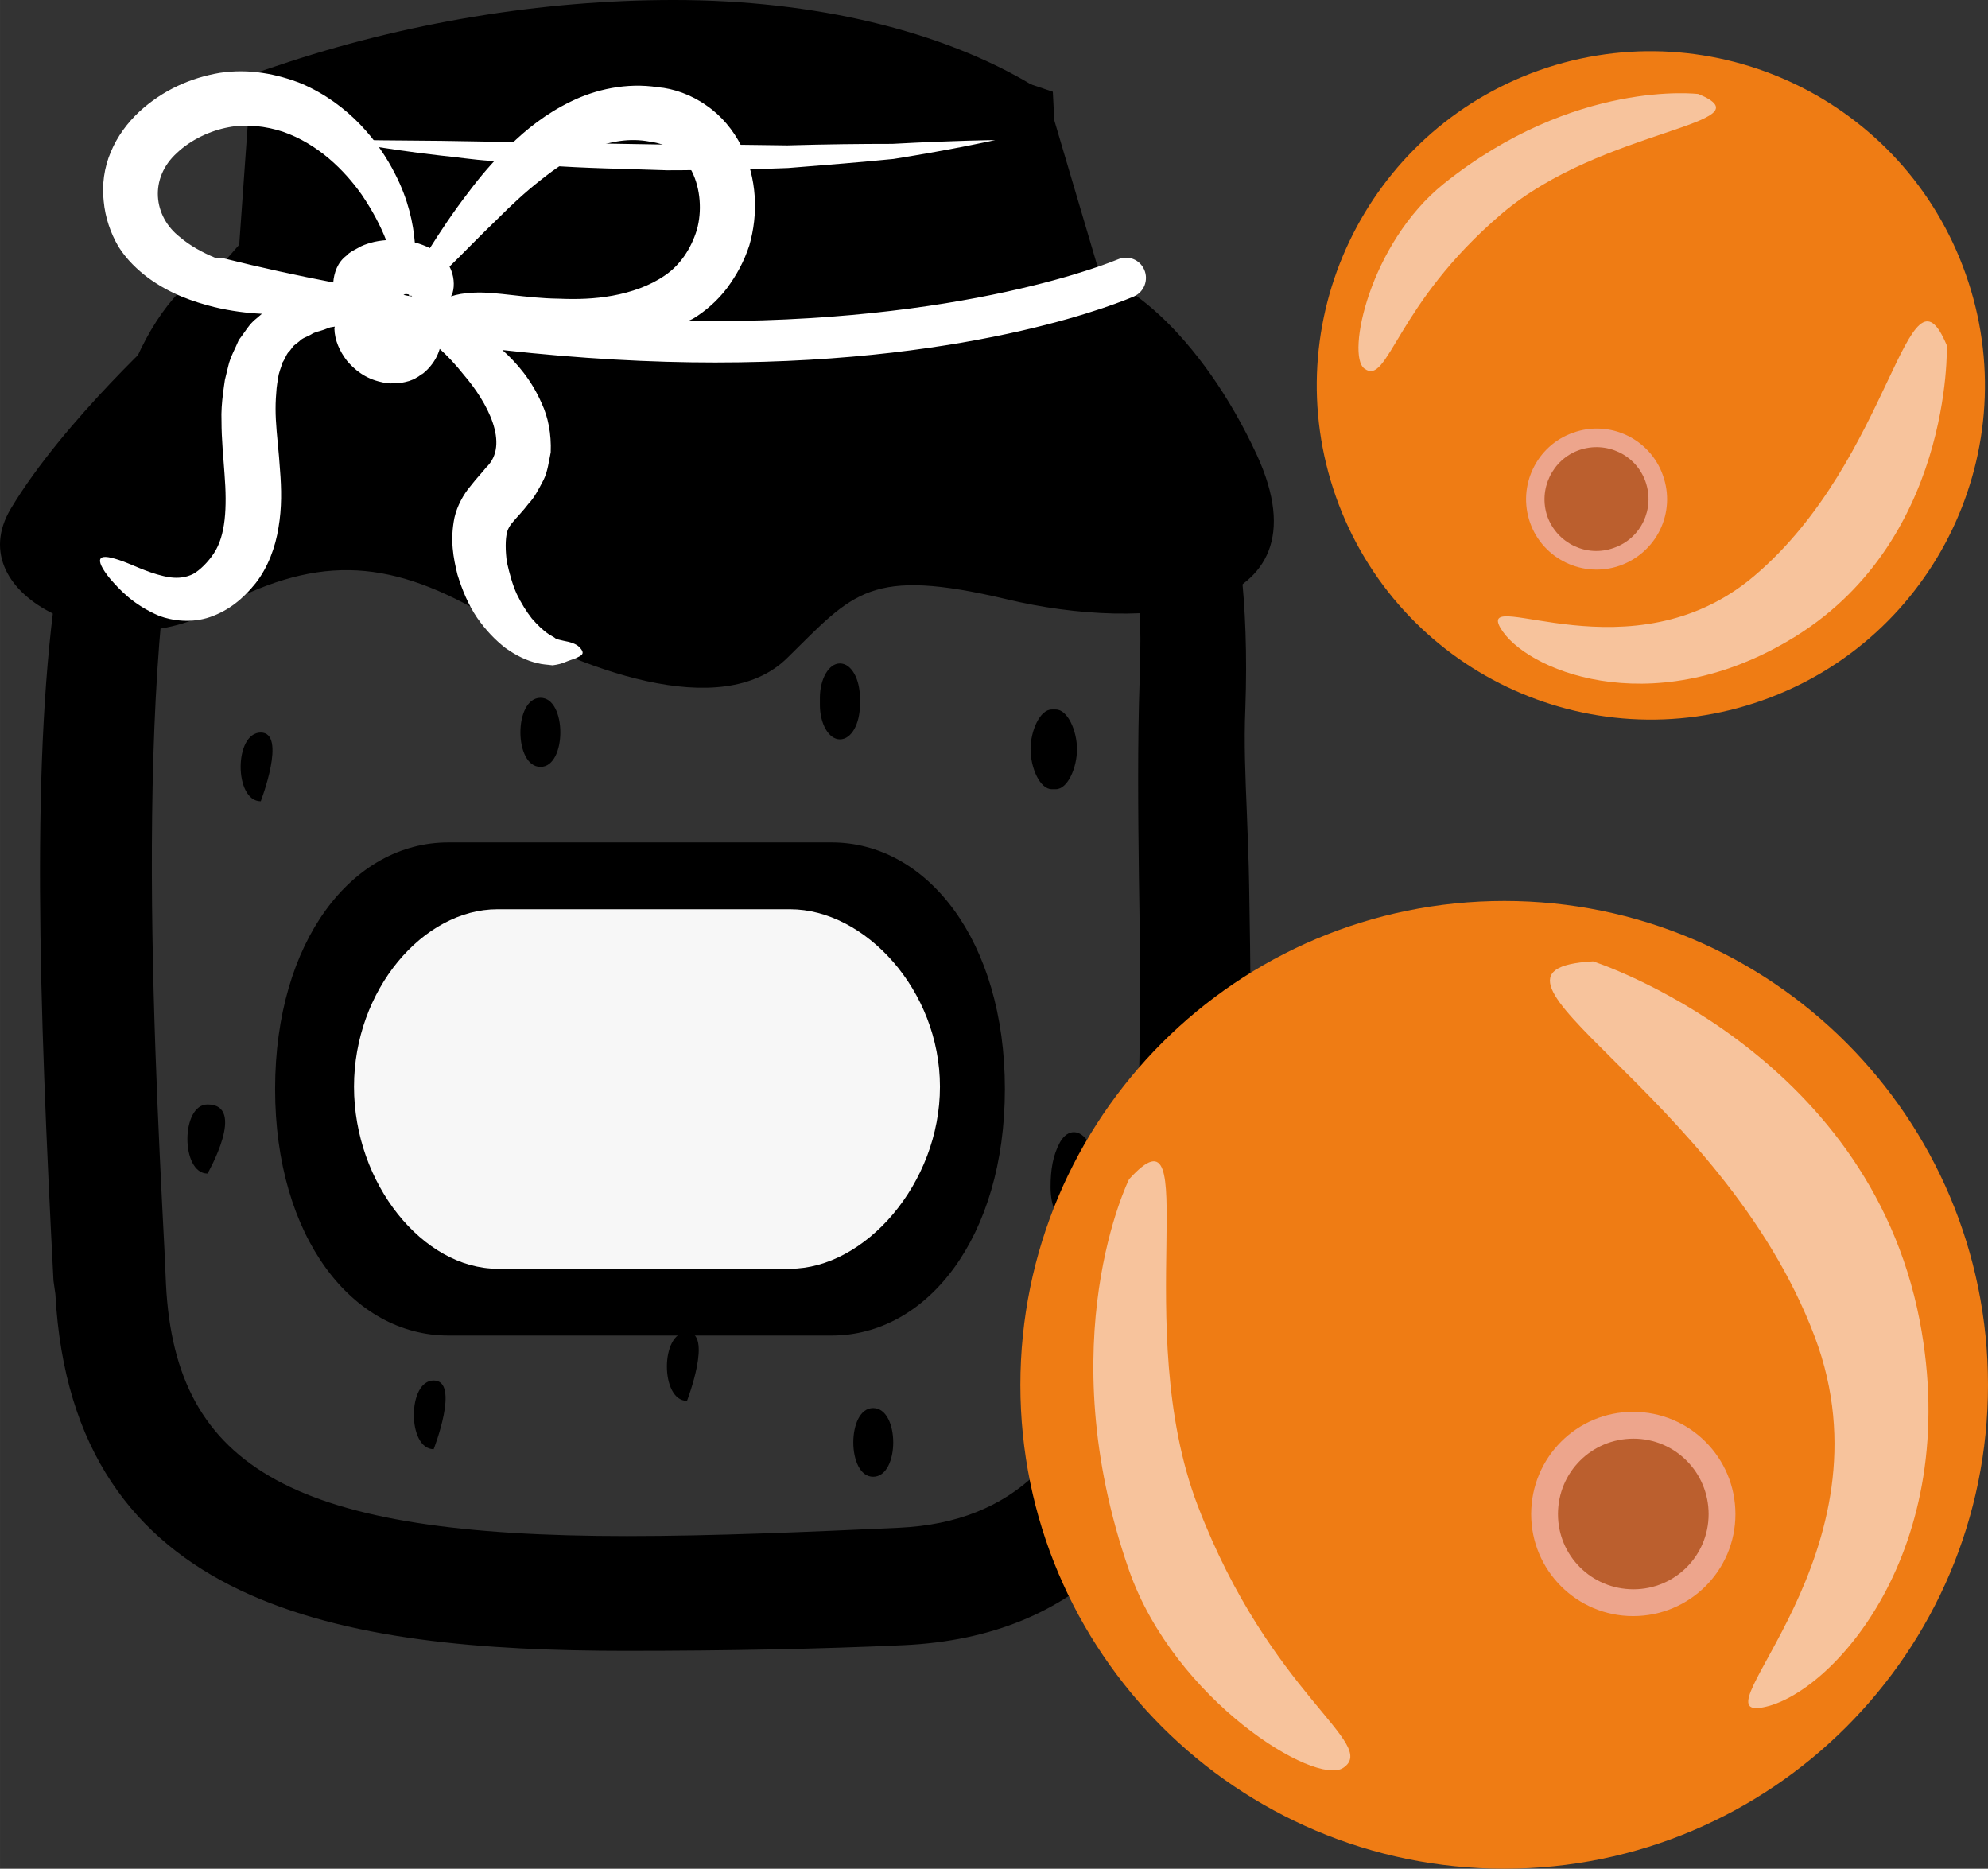 <?xml version="1.0" encoding="UTF-8" standalone="no"?>
<svg
   xmlns:dc="http://purl.org/dc/elements/1.1/"
   xmlns:cc="http://creativecommons.org/ns#"
   xmlns:rdf="http://www.w3.org/1999/02/22-rdf-syntax-ns#"
   xmlns:svg="http://www.w3.org/2000/svg"
   xmlns="http://www.w3.org/2000/svg"
   id="svg60"
   viewBox="0 0 5265.675 4949"
   style="clip-rule:evenodd;fill-rule:evenodd;image-rendering:optimizeQuality;shape-rendering:geometricPrecision;text-rendering:geometricPrecision"
   version="1.1"
   height="49.49mm"
   width="52.657mm"
   xml:space="preserve"><rect x="0" y="0" width="5265.675" height="4949" fill="#333333" stroke="none"/>
 <defs
   id="defs4">
  <style
   id="style2"
   type="text/css">
   <![CDATA[
    .fil0 {fill:black;fill-rule:nonzero}
    .fil5 {fill:#BB5F2E;fill-rule:nonzero}
    .fil4 {fill:#EDA58C;fill-rule:nonzero}
    .fil3 {fill:#EF7C14;fill-rule:nonzero}
    .fil6 {fill:#F7C39C;fill-rule:nonzero}
    .fil2 {fill:#F7F7F7;fill-rule:nonzero}
    .fil1 {fill:white;fill-rule:nonzero}
   ]]>
  </style>
 </defs>
 <g
   transform="translate(-7874.325,-12439)"
   id="Vrstva_x0020_1">
  <path
   style="fill:#000000;fill-rule:nonzero"
   id="path7"
   d="m 9659,12545 c -334,0 -686,57 -1019,169 l -34,494 -36,3 c -493,51 -407,1736 -366,2546 l 5,89 c 32,638 531,766 1326,766 228,0 484,-11 726,-22 766,-35 751,-990 736,-1832 -3,-185 -4,-359 2,-516 31,-822 -310,-1039 -313,-1041 l -2,-12 -127,-433 c -70,-41 -358,-211 -898,-211 z m -1533,3309 -4,-28 c -63,-1219 -97,-2426 394,-2461 h 2203 c 94,0 377,172 348,945 -6,154 7,292 10,475 14,838 32,1866 -814,1905 -242,12 -499,16 -728,16 -820,0 -1373,-148 -1409,-852 z"
   class="fil0" />
  <path
   style="fill:#000000;fill-rule:nonzero"
   id="path9"
   d="m 8708,13259 h 1881 l -8,-46 -114,-386 c -208,-114 -492,-176 -808,-176 -304,0 -620,49 -918,142 z m -300,267 c -187,502 -129,1621 -98,2225 l 4,90 c 25,491 345,666 1221,666 228,0 481,-11 721,-22 617,-29 652,-733 635,-1725 -2,-162 -4,-352 2,-522 11,-292 -25,-534 -106,-720 -34,-35 -62,-46 -70,-47 H 8520 c -43,4 -79,21 -112,55 z m 1127,3285 c -760,0 -1469,-114 -1514,-945 l -5,-35 c -38,-734 -61,-1398 12,-1867 l -38,43 54,-136 c 38,-196 96,-351 180,-456 63,-151 146,-247 249,-288 l 35,-40 32,-451 66,-22 c 340,-115 704,-175 1053,-175 372,0 710,81 952,227 l 35,21 134,453 c 45,38 120,118 187,261 59,72 122,184 163,358 l 19,91 12,92 c 12,106 17,229 12,372 -4,93 0,179 4,279 2,59 5,122 6,191 14,831 34,1968 -915,2012 -218,10 -465,15 -733,15 z"
   class="fil0" />
  <path
   style="fill:#000000;fill-rule:nonzero"
   id="path11"
   d="m 11203,13643 c -145,-313 -368,-508 -516,-490 l -24,-471 c -1213,-420 -2086,26 -2086,26 l -8,431 -244,159 c 0,0 -281,253 -422,488 -140,234 264,419 534,271 269,-148 457,-142 715,6 257,149 633,291 808,118 176,-173 217,-241 581,-155 363,87 861,50 662,-383 z"
   class="fil0" />
  <path
   style="fill:#ffffff;fill-rule:nonzero"
   id="path13"
   d="m 8772,12810 c 0,0 27,0 75,0 48,1 116,1 197,2 163,3 380,6 598,10 54,0 108,0 162,0 53,1 106,1 156,2 102,-3 197,-4 278,-4 163,-9 272,-10 272,-10 0,0 -106,24 -269,50 -81,8 -177,16 -279,24 -51,2 -104,4 -158,4 -54,1 -108,2 -163,2 -109,-4 -218,-5 -320,-13 -52,-4 -101,-8 -148,-12 -46,-3 -90,-10 -131,-14 -81,-9 -149,-20 -196,-27 -47,-8 -74,-14 -74,-14 z"
   class="fil1" />
  <path
   style="fill:#ffffff;fill-rule:nonzero"
   id="path15"
   d="m 8466,13123 c -7,-2 -14,-2 -21,-1 -34,-14 -67,-32 -94,-55 -71,-55 -82,-156 -8,-223 37,-35 88,-59 137,-68 46,-9 99,-3 144,12 92,32 162,101 208,166 30,44 51,85 65,121 -13,1 -27,3 -41,7 -10,3 -23,7 -34,14 -11,6 -22,11 -30,20 -24,18 -33,46 -35,71 -94,-18 -191,-39 -291,-64 z m 477,97 c 1,0 1,-1 2,-1 3,-2 8,-1 12,0 1,1 0,2 1,3 1,1 4,0 6,0 1,1 1,1 2,2 -8,-1 -15,-2 -23,-4 z m 126,4 c 1,-3 3,-6 4,-9 6,-20 4,-47 -8,-70 36,-35 78,-79 129,-128 33,-33 70,-68 111,-100 41,-33 87,-64 136,-84 50,-20 102,-29 154,-19 53,7 87,33 112,79 23,46 27,106 13,155 -15,49 -44,93 -84,120 -40,28 -90,45 -139,54 -49,9 -96,10 -143,8 -87,-1 -166,-19 -224,-16 -27,1 -47,5 -61,10 z m -902,749 c 24,27 59,67 129,97 35,13 86,20 135,3 49,-17 87,-48 120,-89 33,-42 53,-96 61,-148 9,-52 8,-103 4,-152 -3,-49 -9,-94 -11,-134 -1,-20 -1,-38 0,-56 1,-9 1,-18 2,-27 1,-8 2,-17 4,-25 1,-17 8,-28 11,-42 8,-11 11,-25 20,-32 4,-5 7,-10 11,-14 5,-4 9,-7 14,-11 8,-9 21,-12 31,-18 10,-7 24,-9 35,-13 5,-2 10,-4 16,-6 0,0 6,-1 12,-2 0,2 -1,4 -1,5 1,32 14,60 33,85 20,24 49,48 92,57 10,3 21,4 33,3 6,0 12,0 18,-1 7,-1 15,-3 22,-5 6,-2 16,-6 18,-8 l 7,-4 4,-3 1,-1 1,-1 5,-2 v 0 -1 h 1 c 5,-4 9,-8 13,-12 17,-18 26,-36 31,-53 20,18 41,40 64,69 61,71 123,184 59,245 -12,15 -25,28 -42,50 -18,21 -35,52 -42,83 -12,60 -3,106 8,151 13,42 29,80 52,114 23,33 48,59 75,80 28,20 57,34 84,40 14,4 27,4 41,6 15,-2 25,-5 32,-8 12,-5 22,-8 30,-11 6,-3 13,-6 16,-10 3,-4 2,-10 -7,-19 -8,-9 -25,-14 -42,-17 -10,-2 -17,-4 -21,-6 -4,-4 -12,-7 -19,-12 -15,-10 -29,-24 -44,-41 -14,-18 -28,-40 -40,-65 -11,-24 -19,-53 -26,-84 -4,-28 -5,-61 1,-82 3,-8 6,-15 16,-26 9,-11 26,-28 41,-48 14,-14 27,-39 39,-62 11,-22 14,-49 19,-73 2,-49 -7,-94 -24,-130 -27,-62 -66,-107 -104,-141 206,23 394,33 564,33 703,0 1085,-165 1109,-175 27,-12 39,-44 27,-71 -12,-27 -43,-39 -70,-27 -6,2 -405,173 -1138,163 5,-2 9,-4 13,-6 33,-20 65,-48 90,-81 25,-34 45,-70 59,-113 24,-83 21,-177 -21,-263 -21,-42 -53,-81 -93,-108 -39,-28 -88,-45 -128,-48 -83,-13 -166,6 -231,38 -66,32 -118,74 -161,116 -44,41 -79,83 -109,123 -44,57 -77,108 -103,149 -12,-6 -25,-11 -40,-15 -4,-50 -17,-113 -52,-181 -43,-85 -121,-185 -249,-240 -64,-25 -137,-40 -216,-28 -76,13 -150,45 -213,103 -31,29 -58,65 -75,106 -18,42 -24,88 -19,131 4,43 18,84 39,120 22,35 51,62 79,83 59,43 119,63 174,77 46,11 87,16 127,18 -5,4 -9,8 -14,12 -20,15 -31,37 -47,57 -9,22 -23,46 -28,69 -3,12 -6,24 -9,37 -2,11 -3,23 -5,36 -3,24 -5,49 -4,73 0,49 5,95 8,140 7,90 3,163 -28,210 -15,23 -37,45 -55,55 -18,9 -38,12 -61,9 -47,-7 -92,-30 -124,-42 -33,-12 -54,-16 -60,-8 -6,8 3,27 26,55 z"
   class="fil1" />
  <path
   style="fill:#000000;fill-rule:nonzero"
   id="path17"
   d="m 8565,14379 c -71,0 -71,182 0,182 0,0 70,-182 0,-182 z"
   class="fil0" />
  <path
   style="fill:#000000;fill-rule:nonzero"
   id="path19"
   d="m 8424,15364 c -71,0 -71,183 0,183 0,0 105,-183 0,-183 z"
   class="fil0" />
  <path
   style="fill:#000000;fill-rule:nonzero"
   id="path21"
   d="m 9023,16095 c -70,0 -70,182 0,182 0,0 71,-182 0,-182 z"
   class="fil0" />
  <path
   style="fill:#000000;fill-rule:nonzero"
   id="path23"
   d="m 9306,14287 c -71,0 -71,183 0,183 70,0 70,-183 0,-183 z"
   class="fil0" />
  <path
   style="fill:#000000;fill-rule:nonzero"
   id="path25"
   d="m 10671,14529 c 31,0 56,-56 56,-106 0,-49 -25,-105 -56,-105 h -11 c -31,0 -56,56 -56,105 0,50 25,106 56,106 z"
   class="fil0" />
  <path
   style="fill:#000000;fill-rule:nonzero"
   id="path27"
   d="m 10757,15464 c -21,-34 -54,-37 -75,0 -19,35 -25,73 -25,119 0,50 17,92 48,92 30,0 47,-42 47,-92 v -1 c 35,-36 25,-85 5,-118 z"
   class="fil0" />
  <path
   style="fill:#000000;fill-rule:nonzero"
   id="path29"
   d="m 10187,16168 c -70,0 -70,182 0,182 71,0 71,-182 0,-182 z"
   class="fil0" />
  <path
   style="fill:#000000;fill-rule:nonzero"
   id="path31"
   d="m 10152,14306 v -19 c 0,-49 -22,-91 -53,-91 -30,0 -53,42 -53,91 v 19 c 0,49 23,91 53,91 31,0 53,-42 53,-91 z"
   class="fil0" />
  <path
   style="fill:#000000;fill-rule:nonzero"
   id="path33"
   d="m 9694,15967 c -71,0 -71,182 0,182 0,0 70,-182 0,-182 z"
   class="fil0" />
  <path
   style="fill:#000000;fill-rule:nonzero"
   id="path35"
   d="m 8603,15323 c 0,393 205,653 459,653 h 1015 c 253,0 459,-260 459,-653 0,-393 -206,-653 -459,-653 H 9062 c -254,0 -459,260 -459,653 z"
   class="fil0" />
  <path
   style="fill:#f7f7f7;fill-rule:nonzero"
   id="path37"
   d="m 10364,15317 c 0,-256 -199,-470 -397,-470 h -775 c -197,0 -380,214 -380,470 v 0 c 0,257 183,482 380,482 h 775 c 198,0 397,-225 397,-482 z"
   class="fil2" />
  <path
   style="fill:#ef7c14;fill-rule:nonzero"
   id="path39"
   d="m 13140,16107 c 0,707 -574,1281 -1281,1281 -708,0 -1282,-574 -1282,-1281 0,-708 574,-1282 1282,-1282 707,0 1281,574 1281,1282 z"
   class="fil3" />
  <path
   style="fill:#eda58c;fill-rule:nonzero"
   id="path41"
   d="m 12471,16449 c 0,149 -121,270 -271,270 -149,0 -270,-121 -270,-270 0,-150 121,-271 270,-271 150,0 271,121 271,271 z"
   class="fil4" />
  <path
   style="fill:#bb5f2e;fill-rule:nonzero"
   id="path43"
   d="m 12400,16449 c 0,110 -89,199 -199,199 -111,0 -200,-89 -200,-199 0,-111 89,-200 200,-200 110,0 199,89 199,200 z"
   class="fil5" />
  <path
   style="fill:#f7c39c;fill-rule:nonzero"
   id="path45"
   d="m 12094,14985 c 0,0 726,233 865,951 117,609 -235,993 -417,1025 -178,32 355,-410 139,-982 -246,-652 -982,-972 -587,-994 z"
   class="fil6" />
  <path
   style="fill:#f7c39c;fill-rule:nonzero"
   id="path47"
   d="m 10865,15562 c 0,0 -213,427 0,1036 121,344 493,572 567,523 96,-64 -193,-192 -385,-694 -182,-474 21,-1089 -182,-865 z"
   class="fil6" />
  <path
   style="fill:#ef7c14;fill-rule:nonzero"
   id="path49"
   d="m 12542,14294 c -461,163 -966,-79 -1129,-539 -163,-461 78,-967 539,-1130 461,-162 966,79 1129,540 163,460 -78,966 -539,1129 z"
   class="fil3" />
  <path
   style="fill:#eda58c;fill-rule:nonzero"
   id="path51"
   d="m 12165,13937 c -97,34 -204,-17 -238,-114 -34,-97 17,-204 114,-238 97,-35 204,16 238,113 35,98 -16,204 -114,239 z"
   class="fil4" />
  <path
   style="fill:#bb5f2e;fill-rule:nonzero"
   id="path53"
   d="m 12149,13890 c -72,26 -150,-12 -176,-83 -25,-72 13,-151 84,-176 72,-25 151,12 176,84 25,72 -12,150 -84,175 z"
   class="fil5" />
  <path
   style="fill:#f7c39c;fill-rule:nonzero"
   id="path55"
   d="m 13031,13354 c 0,0 16,527 -420,782 -369,217 -700,76 -763,-35 -61,-109 349,137 672,-136 367,-310 406,-863 511,-611 z"
   class="fil6" />
  <path
   style="fill:#f7c39c;fill-rule:nonzero"
   id="path57"
   d="m 12373,12688 c 0,0 -327,-41 -675,238 -196,158 -258,453 -210,489 64,48 81,-169 364,-410 266,-227 713,-237 521,-317 z"
   class="fil6" />
 </g>
</svg>